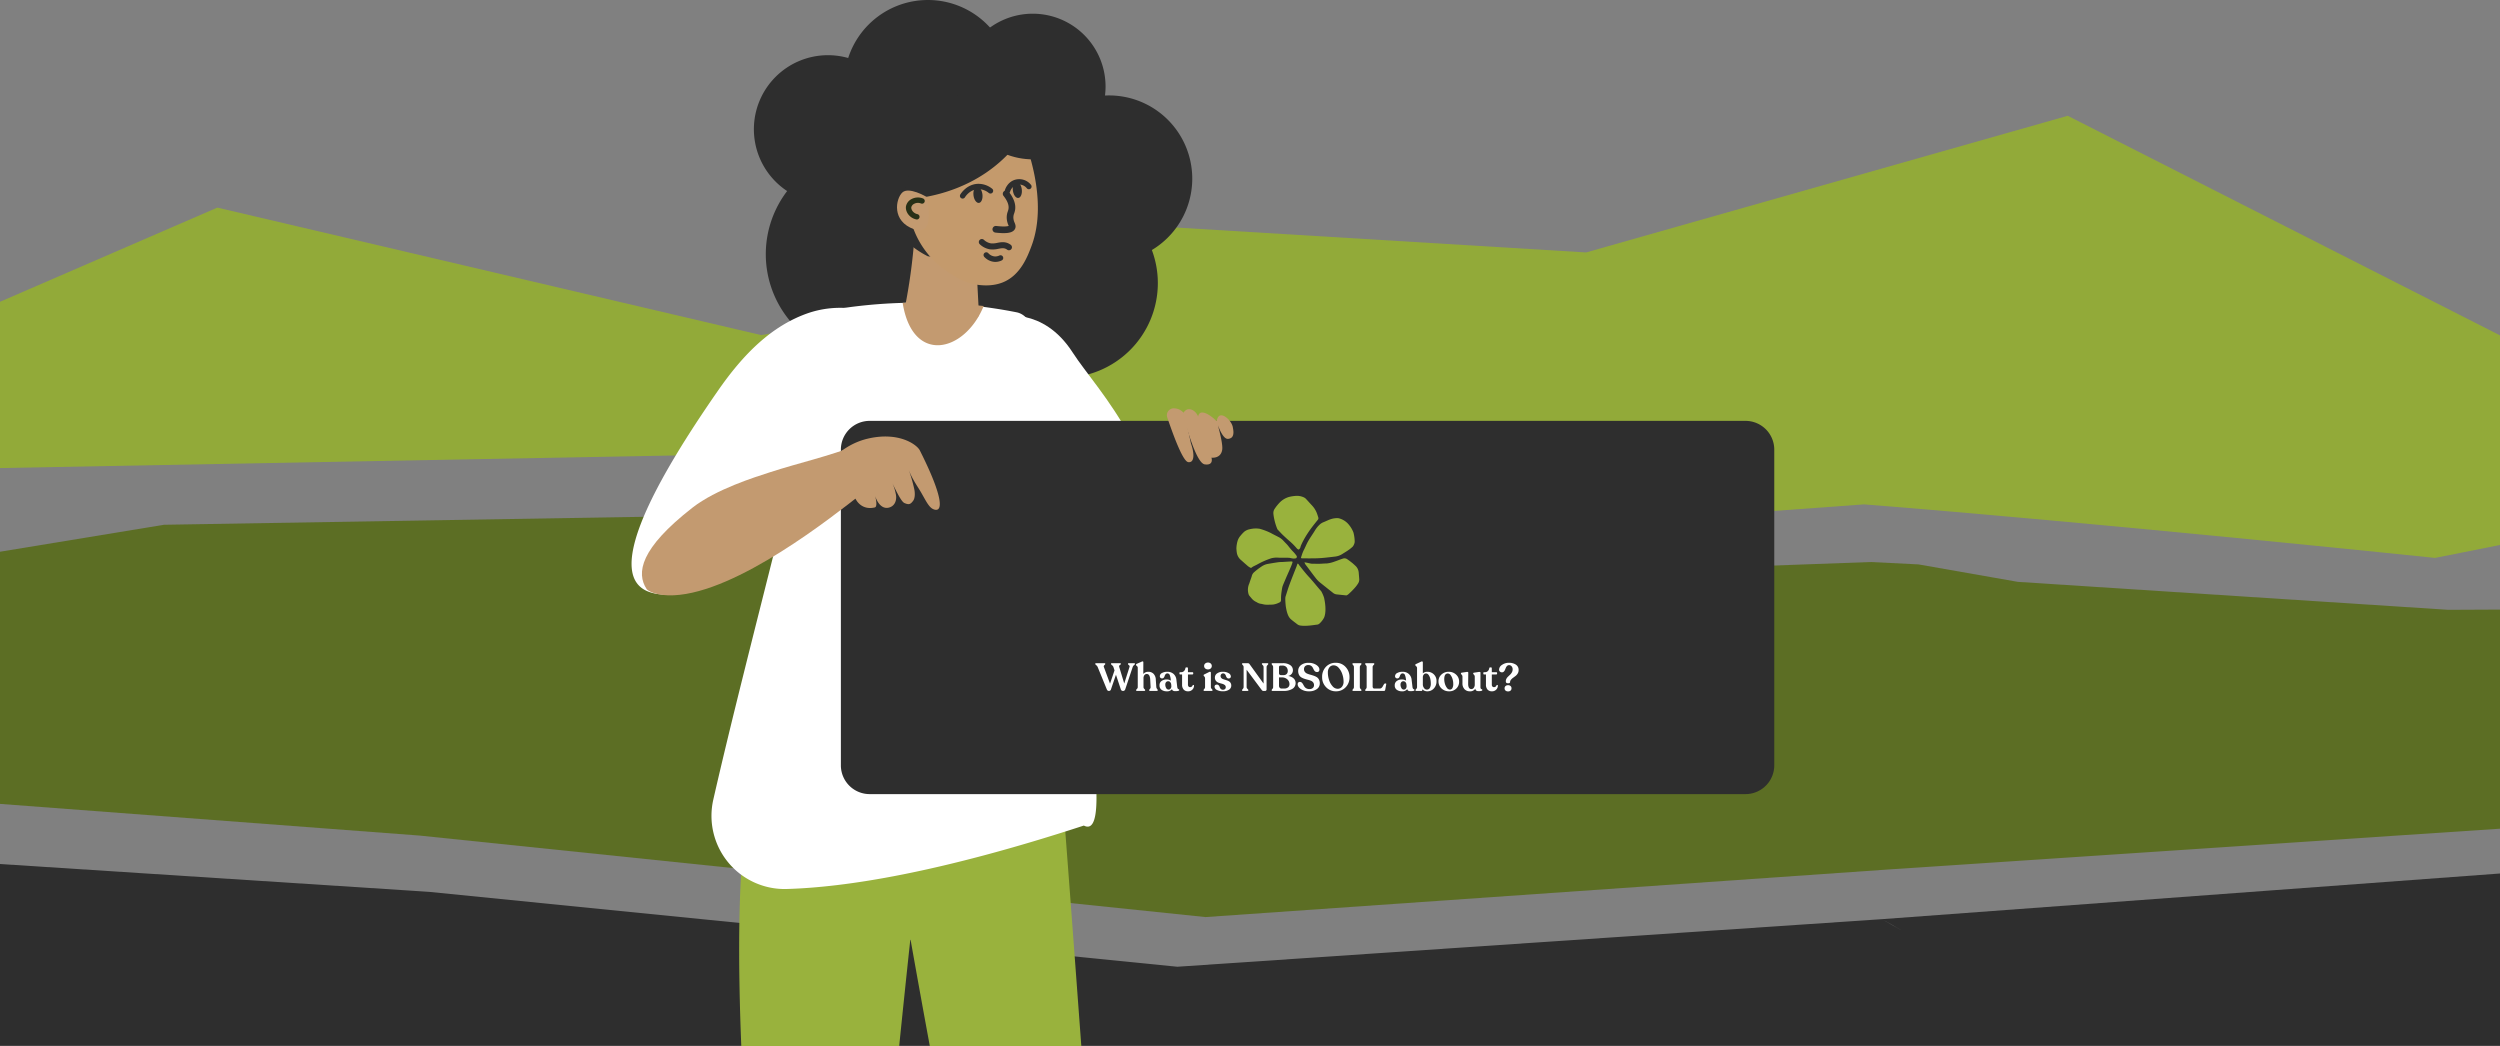 <?xml version="1.0" encoding="UTF-8" standalone="no"?>
<svg xmlns:inkscape="http://www.inkscape.org/namespaces/inkscape" xmlns:sodipodi="http://sodipodi.sourceforge.net/DTD/sodipodi-0.dtd" xmlns="http://www.w3.org/2000/svg" xmlns:svg="http://www.w3.org/2000/svg" width="1920" height="803.333" version="1.1" id="svg444" sodipodi:docname="What-is-NBSOIL-about.svg" inkscape:version="1.2.2 (732a01da63, 2022-12-09)">
  <rect width="100%" height="100%" fill="#808080" stroke="none"/>
  <defs id="defs448"></defs>
  <path fill="#92aa39" d="M 1431.458,387.362 1160.87,407.051 675.643,346.835 0,359.46 V 231.775 L 166.92,159.444 584.463,257.335 738.187,232.25 889.233,173.895 1218.111,193.881 1588,88.927 l 332,168.64 v 160.982 l -49.906,9.934 c 0,0 -260.02,-27.075 -438.636,-41.121 z" data-name="Interseção 5" id="path362"></path>
  <path fill="#5c6e24" d="M 322.356,641.726 0,617.392 V 423.735 l 125.94,-20.715 551.684,-9.19 429.664,49.724 329.4,-11.926 36.718,1.828 76.36,13.418 330.6,21.467 39.633,-0.189 v 168.283 l -466.376,31.09 -527.823,36.784 z" data-name="Interseção 4" id="path364"></path>
  <path fill="#2e2e2e" d="M 0,803.135 V 663.571 l 314.184,20.364 16.361,1.121 573.638,57.4 L 1445.27,705.92 1920,670.848 v 132.287 z m 1460.06,-88.762 c -4.826,-2.946 -9.744,-5.779 -14.79,-8.446 z" data-name="Interseção 3" id="path366"></path>
  <path fill="#99b23d" stroke="rgba(0,0,0,0)" stroke-miterlimit="10" d="m 714.096,803.333 q -7.567,-40.983 -14.906,-82.4 -4.444,41.471 -8.609,82.4 H 569.307 c -2.572,-64.521 -2.57,-126.158 3.428,-170.02 31.685,2.529 97.679,-102.048 136.201,-103.154 a 974.885,974.885 0 0 0 100.058,-8.054 c 7.627,93.994 14.547,187.621 21.455,281.228 z" data-name="Interseção 2" id="path370"></path>
  <path fill="#2e2e2e" d="M 776.973,64.339 A 64.34,64.34 0 1 1 712.634,0 a 64.339,64.339 0 0 1 64.34,64.339" data-name="Caminho 10058" id="path372"></path>
  <path fill="#2e2e2e" d="m 915.654,137.217 a 63.929,63.929 0 1 1 -63.929,-63.929 63.929,63.929 0 0 1 63.929,63.929" data-name="Caminho 10059" id="path374"></path>
  <path fill="#2e2e2e" d="m 889.218,217.424 a 72.695,72.695 0 1 1 -72.695,-72.695 72.7,72.7 0 0 1 72.695,72.695" data-name="Caminho 10060" id="path376"></path>
  <path fill="#2e2e2e" d="m 747.863,195.218 a 79.866,79.866 0 1 1 -79.866,-79.866 79.866,79.866 0 0 1 79.866,79.866" data-name="Caminho 10061" id="path378"></path>
  <path fill="#ffffff" d="m 604.156,682.747 c 44.936,-1.266 116.675,-12.271 228.251,-48.714 35.314,18.467 -37.005,-276.7 -38.594,-375.119 -0.156,-9.554 -5.637,-17.607 -13.081,-19.068 -8.1,-1.618 -16.539,-3 -25.259,-4.146 a 557.07,557.07 0 0 0 -8.628,-1.026 379.659,379.659 0 0 0 -53.6,-2.052 390.779,390.779 0 0 0 -55.439,5.527 c -15.6,86.073 -63.874,261.215 -89.984,375.935 a 56.19,56.19 0 0 0 56.338,68.664" data-name="Caminho 10062" id="path380"></path>
  <path fill="#ffffff" d="m 768.564,243.284 c 0,0 32.2,-8.447 55.3,27.509 18.964,29.525 77.233,86.051 63.2,170.425 -2.764,16.623 -27.448,35.425 -67.324,-3.334 -39.876,-38.759 -51.177,-194.6 -51.177,-194.6" data-name="Caminho 10063" id="path382"></path>
  <path fill="#ffffff" d="m 654.204,236.934 a 76.341,76.341 0 0 0 -32.807,3.28 c -28.636,9.684 -50.4,31.659 -69.773,59.513 -102.872,147.907 -61.84,156.759 -38.49,157.014 8.8,0.1 44.92,-22.615 55.772,-32.807 59.879,-56.24 79.055,-133.309 85.3,-187" data-name="Caminho 10064" id="path384"></path>
  <path fill="#c39a70" d="m 693.243,232.578 c 7.538,47.809 47.81,38.061 62.23,2.429 -2.834,-0.28 -5.731,-0.56 -8.627,-0.81 a 480.662,480.662 0 0 0 -53.6,-1.619" data-name="Caminho 10065" id="path386"></path>
  <path fill="#c39a70" d="m 702.769,175.336 a 453.566,453.566 0 0 1 -2.875,30.618 447.993,447.993 0 0 1 -5.239,31.764 c 1.741,2.2 14.455,17.7 33.589,16.192 12.3,-0.973 20.64,-8.46 23.646,-11.462 l -3.333,-63.328 -45.789,-3.784" data-name="Caminho 10066" id="path388"></path>
  <path fill="#ffffff" d="m 785.959,130.781 c -7.434,34.514 -46.475,65.222 -73.832,53.874 a 29.17,29.17 0 0 1 -3.263,-1.588 l -0.03,-0.024 a 40.356,40.356 0 0 1 -10.611,-8.8 69.755,69.755 0 0 1 -10.174,-15.955 c -1.885,-3.947 -9.312,-19.481 -5.705,-37.053 a 46.311,46.311 0 0 1 4.575,-12.584 c 10.274,-19.145 33,-30 52.394,-30.506 4.311,-0.12 31.66,-0.833 43.335,19.32 7.641,13.2 4.411,28.2 3.311,33.318" data-name="Caminho 10067" id="path390"></path>
  <path fill="#2e2e2e" d="m 712.584,196.822 c -32.6,-16.355 -46.312,-54.852 -32.7,-85.652 12.506,-28.306 44.868,-42.711 73.669,-36.425 a 55.827,55.827 0 0 1 12.1,4.149 c 27.751,13.2 39.2,46.893 26.827,75.024 a 71.321,71.321 0 0 1 -11.367,17.988 c -26.273,30.4 -65.812,25.313 -68.522,24.917" data-name="Caminho 10068" id="path392"></path>
  <path fill="#c49a6c" d="m 783.857,100.022 c 4.32,10.32 21.539,53.78 8.333,88.919 -3,7.993 -8.331,22.165 -21.634,27.753 -7.847,3.3 -15.769,2.469 -18.546,2.18 -10.433,-1.089 -17.54,-5.754 -23.485,-9.657 a 67.8,67.8 0 0 1 -30.1,-44.832 c -7.578,-20.522 -3.985,-43.137 85.436,-64.362" data-name="Caminho 10069" id="path394"></path>
  <path fill="#2e2e2e" d="m 797.936,78.124 a 101.38,101.38 0 0 1 -29.879,46.14 c -29.09,25.763 -64.365,28.5 -74.158,28.954 a 80.769,80.769 0 0 1 26.242,-52.1 c 31.027,-28.081 72.64,-23.63 77.8,-23" data-name="Caminho 10070" id="path396"></path>
  <path fill="#c39a70" d="m 711.477,151.145 c 0,0 -13.577,-8.064 -18.556,-3.25 -4.979,4.814 -8.4,22 9.126,28.166 17.526,6.166 9.43,-24.916 9.43,-24.916" data-name="Caminho 10071" id="path398"></path>
  <path fill="#273017" d="m 704.139,168.568 a 2.077,2.077 0 0 0 0.441,-4.106 c -3.395,-0.744 -5.031,-3.723 -4.666,-5.448 a 4.106,4.106 0 0 1 2.169,-2.5 6.239,6.239 0 0 1 5.271,-0.228 2.077,2.077 0 0 0 1.545,-3.857 10.4,10.4 0 0 0 -8.775,0.421 8.082,8.082 0 0 0 -4.273,5.3 c -0.828,3.91 2.19,9.13 7.841,10.365 a 2.065,2.065 0 0 0 0.447,0.048" data-name="Caminho 10072" id="path400"></path>
  <path fill="#2e2e2e" d="m 754.508,149.223 c 0.429,3.415 -0.761,6.377 -2.658,6.616 -1.897,0.239 -3.784,-2.336 -4.213,-5.752 -0.429,-3.416 0.76,-6.377 2.658,-6.616 1.898,-0.239 3.783,2.337 4.213,5.752" data-name="Caminho 10073" id="path402"></path>
  <path fill="#2e2e2e" d="m 739.302,152.515 a 2.082,2.082 0 0 0 1.785,-1.008 c 0.356,-0.593 3.656,-5.8 9.852,-6.166 a 12.259,12.259 0 0 1 8.4,2.813 2.077,2.077 0 1 0 2.634,-3.211 16.706,16.706 0 0 0 -11.281,-3.75 c -8.322,0.487 -12.7,7.39 -13.174,8.176 a 2.077,2.077 0 0 0 1.78,3.146" data-name="Caminho 10074" id="path404"></path>
  <path fill="#2e2e2e" d="m 784.741,145.423 c 0.429,3.415 -0.761,6.377 -2.658,6.616 -1.897,0.239 -3.783,-2.337 -4.213,-5.752 -0.43,-3.415 0.76,-6.377 2.657,-6.616 1.897,-0.239 3.784,2.337 4.213,5.752" data-name="Caminho 10075" id="path406"></path>
  <path fill="#2e2e2e" d="m 773.781,148.622 a 2.078,2.078 0 0 0 1.992,-1.492 7.924,7.924 0 0 1 5.116,-5.143 7.42,7.42 0 0 1 7.68,2.582 2.077,2.077 0 0 0 3.23,-2.613 11.556,11.556 0 0 0 -12,-3.978 c -5.986,1.626 -7.823,7.335 -8.012,7.981 a 2.074,2.074 0 0 0 1.405,2.578 2.112,2.112 0 0 0 0.587,0.085" data-name="Caminho 10076" id="path408"></path>
  <path fill="#2e2e2e" d="m 774.858,192.206 a 2.324,2.324 0 0 0 1.4,-4.179 10.237,10.237 0 0 0 -1.4,-0.888 c -3.227,-1.7 -6.251,-1.133 -8.924,-0.634 a 15.116,15.116 0 0 1 -4.958,0.388 10.3,10.3 0 0 1 -5.341,-2.715 2.325,2.325 0 1 0 -3.091,3.473 14.832,14.832 0 0 0 7.781,3.846 19.382,19.382 0 0 0 6.466,-0.423 c 2.288,-0.429 4.1,-0.773 5.9,0.176 a 5.71,5.71 0 0 1 0.764,0.484 2.316,2.316 0 0 0 1.4,0.471" data-name="Caminho 10077" id="path410"></path>
  <path fill="#2e2e2e" d="m 764.41,201.147 a 11.33,11.33 0 0 0 4.879,-1.121 2.094,2.094 0 1 0 -1.807,-3.778 7.373,7.373 0 0 1 -3.428,0.7 7.566,7.566 0 0 1 -5.107,-2.578 2.1,2.1 0 0 0 -3.139,2.777 11.807,11.807 0 0 0 8.018,3.983 c 0.194,0.011 0.389,0.017 0.584,0.017" data-name="Caminho 10078" id="path412"></path>
  <path fill="#2e2e2e" d="m 769.408,179.027 a 63.587,63.587 0 0 1 -4.914,-0.393 2.564,2.564 0 0 1 -2.253,-2.837 2.6,2.6 0 0 1 2.838,-2.252 c 6.375,0.731 8.794,0.255 9.612,-0.044 -0.067,-0.172 -0.144,-0.36 -0.211,-0.521 a 15.021,15.021 0 0 1 -1.318,-5.621 13.273,13.273 0 0 1 0.851,-5.042 12.515,12.515 0 0 0 0.481,-1.7 c 0.548,-2.892 -0.735,-6.329 -3.82,-10.217 a 2.562,2.562 0 0 1 4.015,-3.182 c 4.048,5.107 5.676,9.935 4.839,14.351 a 17.554,17.554 0 0 1 -0.66,2.371 8.335,8.335 0 0 0 -0.59,3.269 9.933,9.933 0 0 0 0.939,3.821 c 0.548,1.332 1.229,2.991 0.261,4.833 -1.244,2.364 -4.34,3.37 -10.071,3.163 m 5.436,-5.062 z" data-name="Caminho 10079" id="path414"></path>
  <path fill="#2e2e2e" d="M 692.748,99.265 A 56.881,56.881 0 1 1 635.867,42.384 56.881,56.881 0 0 1 692.748,99.265" data-name="Caminho 10080" id="path416"></path>
  <path fill="#2e2e2e" d="m 849.067,66.443 a 55.92,55.92 0 1 1 -55.92,-55.92 55.92,55.92 0 0 1 55.92,55.92" data-name="Caminho 10081" id="path418"></path>
  <path fill="#2e2e2e" stroke="#2e2e2e" stroke-width="5" d="m 668.129,607.375 h 672.175 a 19.6,19.6 0 0 0 19.834,-19.352 V 345.082 A 19.6,19.6 0 0 0 1340.304,325.73 H 668.129 a 19.6,19.6 0 0 0 -19.834,19.352 v 242.94 a 19.6,19.6 0 0 0 19.834,19.352" data-name="Caminho 10639" id="path422"></path>
  <path fill="#ffffff" d="m 870.975,509.328 q 0.66,0 0.66,0.48 v 0.12 q 0,0.33 -0.72,0.915 a 3.026,3.026 0 0 0 -0.99,1.365 l -5.73,17.16 a 1.684,1.684 0 0 1 -1.74,1.26 1.616,1.616 0 0 1 -1.65,-1.17 l -3.75,-11.25 -3.81,11.16 a 1.549,1.549 0 0 1 -1.56,1.26 1.6,1.6 0 0 1 -1,-0.27 2.485,2.485 0 0 1 -0.645,-0.9 l -7.05,-17.22 a 3.417,3.417 0 0 0 -1.08,-1.365 q -0.75,-0.585 -0.75,-0.975 v -0.09 q 0,-0.48 0.66,-0.48 h 6.33 q 0.69,0 0.69,0.48 v 0.12 a 0.854,0.854 0 0 1 -0.375,0.615 3.4,3.4 0 0 0 -0.645,0.72 1.032,1.032 0 0 0 -0.06,0.975 l 4.74,12.81 3.45,-10.2 -0.87,-2.64 a 2.875,2.875 0 0 0 -1.02,-1.305 q -0.81,-0.645 -0.81,-1.005 v -0.09 q 0,-0.48 0.63,-0.48 h 6.3 q 0.63,0 0.63,0.48 v 0.09 a 0.677,0.677 0 0 1 -0.255,0.48 2.93,2.93 0 0 1 -0.54,0.4 1.115,1.115 0 0 0 -0.45,0.54 1.268,1.268 0 0 0 -0.015,0.885 l 3.87,12.75 4.05,-12.75 a 1.05,1.05 0 0 0 0,-0.78 1.163,1.163 0 0 0 -0.42,-0.54 2.657,2.657 0 0 1 -0.51,-0.45 0.793,0.793 0 0 1 -0.24,-0.51 v -0.085 q 0,-0.51 0.66,-0.51 z m 17.07,18.36 a 2.442,2.442 0 0 0 0.57,1.35 1.849,1.849 0 0 1 0.51,0.96 v 0.12 q 0,0.51 -0.66,0.51 h -5.22 q -0.66,0 -0.66,-0.51 v -0.12 a 1.82,1.82 0 0 1 0.555,-0.93 1.884,1.884 0 0 0 0.525,-1.35 l -0.3,-5.76 q -0.21,-4.32 -2.61,-4.32 a 2.212,2.212 0 0 0 -1.875,0.9 3.905,3.905 0 0 0 -0.675,2.4 v 6.81 a 1.847,1.847 0 0 0 0.645,1.32 q 0.645,0.63 0.645,0.93 v 0.12 q 0,0.51 -0.72,0.51 h -5.55 q -0.69,0 -0.69,-0.51 v -0.12 q 0,-0.3 0.63,-0.93 a 1.865,1.865 0 0 0 0.63,-1.32 v -14.94 a 1.666,1.666 0 0 0 -0.675,-1.29 q -0.675,-0.57 -0.675,-0.87 v -0.09 q 0,-0.45 0.6,-0.75 l 3.96,-1.74 a 0.951,0.951 0 0 1 0.795,-0.06 0.614,0.614 0 0 1 0.285,0.6 l -0.03,9 a 4.851,4.851 0 0 1 3.93,-1.68 5.462,5.462 0 0 1 3.87,1.485 6.753,6.753 0 0 1 1.8,4.665 z m 16.08,-0.06 a 2.849,2.849 0 0 0 0.345,1.11 1.187,1.187 0 0 0 0.525,0.525 2.182,2.182 0 0 1 0.48,0.255 0.487,0.487 0 0 1 0.21,0.42 q 0,0.87 -2.88,0.87 a 4.121,4.121 0 0 1 -1.935,-0.345 1.582,1.582 0 0 1 -0.735,-1.275 4.452,4.452 0 0 1 -3.99,1.74 6.627,6.627 0 0 1 -4.08,-1.17 3.946,3.946 0 0 1 -1.56,-3.36 3.922,3.922 0 0 1 1.53,-3.36 6.208,6.208 0 0 1 3.9,-1.2 5.584,5.584 0 0 1 3.27,0.9 l -0.03,-0.36 a 14.1,14.1 0 0 0 -0.84,-4.02 1.871,1.871 0 0 0 -1.83,-1.17 1.652,1.652 0 0 0 -1.32,0.6 3.563,3.563 0 0 0 -0.72,1.32 3.8,3.8 0 0 1 -0.69,1.32 1.506,1.506 0 0 1 -1.23,0.6 1.829,1.829 0 0 1 -1.305,-0.465 1.59,1.59 0 0 1 -0.495,-1.215 2.794,2.794 0 0 1 1.665,-2.49 8.294,8.294 0 0 1 4.1,-0.93 6.92,6.92 0 0 1 4.77,1.65 6.815,6.815 0 0 1 2.19,4.5 z m -6.66,1.98 a 1.873,1.873 0 0 0 1.59,-0.825 2.82,2.82 0 0 0 0.54,-1.875 l -0.09,-1.05 a 3.256,3.256 0 0 0 -0.765,-1.98 2.107,2.107 0 0 0 -1.6,-0.69 2.015,2.015 0 0 0 -1.575,0.69 2.648,2.648 0 0 0 -0.615,1.83 5.147,5.147 0 0 0 0.705,2.76 2.087,2.087 0 0 0 1.81,1.14 z m 14.91,1.32 a 4.259,4.259 0 0 1 -3.315,-1.335 5.536,5.536 0 0 1 -1.215,-3.855 v -7.77 h -1.41 a 0.53,0.53 0 0 1 -0.6,-0.6 v -0.51 q 0,-0.63 0.6,-0.63 h 0.75 a 2.919,2.919 0 0 0 2.085,-0.81 3.792,3.792 0 0 0 1.1,-2.16 q 0.15,-0.72 0.69,-0.72 h 0.6 q 0.66,0 0.66,0.72 l 0.03,2.97 h 3.45 a 0.576,0.576 0 0 1 0.42,0.18 0.611,0.611 0 0 1 0.18,0.45 v 0.51 a 0.562,0.562 0 0 1 -0.18,0.435 0.6,0.6 0 0 1 -0.42,0.165 h -3.45 v 7.83 a 2.117,2.117 0 0 0 0.435,1.4 1.363,1.363 0 0 0 1.1,0.525 1.952,1.952 0 0 0 2.04,-1.35 0.638,0.638 0 0 1 0.675,-0.315 0.451,0.451 0 0 1 0.405,0.5 4.324,4.324 0 0 1 -1.245,3.06 4.417,4.417 0 0 1 -3.385,1.31 z m 17.475,-17.565 a 2.992,2.992 0 0 1 -2.115,0.735 3.1,3.1 0 0 1 -2.145,-0.735 2.433,2.433 0 0 1 -0.825,-1.905 2.4,2.4 0 0 1 0.825,-1.875 3.1,3.1 0 0 1 2.145,-0.735 2.992,2.992 0 0 1 2.115,0.735 2.441,2.441 0 0 1 0.8,1.875 2.476,2.476 0 0 1 -0.8,1.905 z m -4.845,17.265 q -0.66,0 -0.66,-0.51 v -0.12 a 1.809,1.809 0 0 1 0.57,-0.93 1.983,1.983 0 0 0 0.57,-1.35 v -6.78 a 2.124,2.124 0 0 0 -0.57,-1.41 q -0.57,-0.66 -0.57,-0.9 v -0.09 q 0,-0.3 0.63,-0.63 l 3.75,-1.86 a 1,1 0 0 1 0.9,-0.045 0.69,0.69 0 0 1 0.33,0.645 v 11.07 a 1.892,1.892 0 0 0 0.63,1.35 q 0.63,0.63 0.63,0.93 v 0.12 q 0,0.51 -0.69,0.51 z m 14.19,0.27 a 9.3,9.3 0 0 1 -4.62,-1.02 2.911,2.911 0 0 1 -1.8,-2.46 1.523,1.523 0 0 1 0.495,-1.23 1.948,1.948 0 0 1 1.3,-0.42 1.787,1.787 0 0 1 1.41,0.615 3.634,3.634 0 0 1 0.765,1.365 3.236,3.236 0 0 0 0.84,1.365 2.171,2.171 0 0 0 1.605,0.615 2.385,2.385 0 0 0 1.575,-0.51 1.8,1.8 0 0 0 0.615,-1.47 2.013,2.013 0 0 0 -0.855,-1.71 5.975,5.975 0 0 0 -2.085,-0.945 q -1.23,-0.315 -2.46,-0.72 a 4.568,4.568 0 0 1 -2.085,-1.41 3.911,3.911 0 0 1 -0.855,-2.625 3.779,3.779 0 0 1 1.7,-3.165 7.241,7.241 0 0 1 4.4,-1.245 8.372,8.372 0 0 1 4.455,1.065 3.023,3.023 0 0 1 1.718,2.535 1.441,1.441 0 0 1 -0.495,1.11 1.74,1.74 0 0 1 -1.215,0.45 1.667,1.667 0 0 1 -1.35,-0.615 3.684,3.684 0 0 1 -0.72,-1.35 3.482,3.482 0 0 0 -0.75,-1.35 1.787,1.787 0 0 0 -1.41,-0.615 1.83,1.83 0 0 0 -1.41,0.585 2.024,2.024 0 0 0 -0.54,1.425 2.2,2.2 0 0 0 0.45,1.41 2.86,2.86 0 0 0 1.17,0.87 15.417,15.417 0 0 0 1.59,0.555 q 0.87,0.255 1.755,0.57 a 8.215,8.215 0 0 1 1.605,0.765 3.363,3.363 0 0 1 1.17,1.275 4.113,4.113 0 0 1 0.45,1.995 3.631,3.631 0 0 1 -1.74,3.075 8.037,8.037 0 0 1 -4.678,1.215 z m 34.14,-21.57 q 0.69,0 0.69,0.51 v 0.09 q 0,0.3 -0.645,0.945 a 1.9,1.9 0 0 0 -0.645,1.335 v 17.22 a 1.2,1.2 0 0 1 -0.315,0.885 1.155,1.155 0 0 1 -0.855,0.315 h -1.41 q -0.66,0 -1.32,-0.93 l -11.43,-15.33 v 13.32 a 1.933,1.933 0 0 0 0.675,1.38 q 0.675,0.66 0.675,0.96 v 0.09 q 0,0.51 -0.69,0.51 h -3.48 q -0.69,0 -0.69,-0.51 v -0.09 q 0,-0.3 0.6,-0.96 a 2.037,2.037 0 0 0 0.6,-1.38 v -15.45 a 1.934,1.934 0 0 0 -0.6,-1.35 q -0.6,-0.63 -0.6,-0.93 v -0.12 q 0,-0.51 0.69,-0.51 h 3.75 a 1.669,1.669 0 0 1 1.41,0.84 l 10.68,14.82 v -12.78 a 1.9,1.9 0 0 0 -0.645,-1.335 q -0.645,-0.645 -0.645,-0.945 v -0.09 q 0,-0.51 0.69,-0.51 z m 15.9,9.84 a 7.39,7.39 0 0 1 4.245,1.83 4.811,4.811 0 0 1 1.545,3.63 5.011,5.011 0 0 1 -2.445,4.38 12.472,12.472 0 0 1 -6.915,1.62 h -8.37 q -0.66,0 -0.66,-0.51 v -0.12 a 1.809,1.809 0 0 1 0.57,-0.93 1.952,1.952 0 0 0 0.57,-1.32 v -15.54 a 2,2 0 0 0 -0.57,-1.335 1.869,1.869 0 0 1 -0.57,-0.945 v -0.12 q 0,-0.48 0.66,-0.48 h 7.8 a 9.7,9.7 0 0 1 5.82,1.5 4.6,4.6 0 0 1 2.04,3.87 4.339,4.339 0 0 1 -1.005,2.88 4.818,4.818 0 0 1 -2.715,1.59 z m -6.96,-6.66 v 4.53 a 1.39,1.39 0 0 0 0.4,1.05 1.512,1.512 0 0 0 1.1,0.39 h 2.1 a 2.958,2.958 0 0 0 3.12,-3.09 4.252,4.252 0 0 0 -1.1,-3.12 3.963,3.963 0 0 0 -2.955,-1.11 h -1.41 q -1.255,0 -1.255,1.35 z m 3.9,16.29 a 4.59,4.59 0 0 0 3.075,-0.915 3.2,3.2 0 0 0 1.063,-2.565 4.791,4.791 0 0 0 -1.59,-3.525 5.977,5.977 0 0 0 -4.35,-1.545 h -2.1 v 6.39 a 2.256,2.256 0 0 0 0.54,1.545 1.787,1.787 0 0 0 1.41,0.615 z m 19.32,2.13 a 11.081,11.081 0 0 1 -6.435,-1.695 q -2.447,-1.695 -2.447,-3.705 a 1.909,1.909 0 0 1 0.45,-1.335 1.734,1.734 0 0 1 1.35,-0.495 2.044,2.044 0 0 1 1.395,0.6 5.621,5.621 0 0 1 1.02,1.38 q 0.435,0.81 0.945,1.605 a 4.253,4.253 0 0 0 1.5,1.365 4.736,4.736 0 0 0 2.4,0.57 3.719,3.719 0 0 0 2.54,-0.825 2.781,2.781 0 0 0 0.945,-2.2 3.293,3.293 0 0 0 -0.675,-2.13 4.244,4.244 0 0 0 -1.74,-1.275 16.726,16.726 0 0 0 -2.355,-0.75 q -1.29,-0.315 -2.58,-0.735 a 11.62,11.62 0 0 1 -2.37,-1.065 4.8,4.8 0 0 1 -1.755,-1.89 6.316,6.316 0 0 1 -0.675,-3.045 5.528,5.528 0 0 1 2.145,-4.5 8.949,8.949 0 0 1 5.8,-1.74 10.491,10.491 0 0 1 5.985,1.6 q 2.385,1.605 2.355,3.585 a 1.671,1.671 0 0 1 -1.92,1.86 2.071,2.071 0 0 1 -1.485,-0.555 4.515,4.515 0 0 1 -0.96,-1.335 q -0.375,-0.78 -0.795,-1.56 a 3.758,3.758 0 0 0 -1.245,-1.335 3.545,3.545 0 0 0 -2.025,-0.555 3.412,3.412 0 0 0 -2.52,0.87 3.007,3.007 0 0 0 -0.87,2.22 3.418,3.418 0 0 0 0.675,2.16 4.252,4.252 0 0 0 1.74,1.32 18.014,18.014 0 0 0 2.355,0.8 q 1.29,0.345 2.58,0.78 a 12.379,12.379 0 0 1 2.355,1.065 4.751,4.751 0 0 1 1.74,1.86 6.091,6.091 0 0 1 0.675,2.97 5.193,5.193 0 0 1 -2.34,4.47 9.744,9.744 0 0 1 -5.758,1.645 z m 20.52,0 a 10.121,10.121 0 0 1 -7.56,-3.15 10.682,10.682 0 0 1 -3.06,-7.74 11.042,11.042 0 0 1 2.925,-7.935 10.021,10.021 0 0 1 7.6,-3.075 9.861,9.861 0 0 1 7.5,3.195 11.069,11.069 0 0 1 3,7.875 10.669,10.669 0 0 1 -2.985,7.77 9.952,9.952 0 0 1 -7.422,3.06 z m 1.26,-1.95 a 4.1,4.1 0 0 0 3.33,-1.53 5.932,5.932 0 0 0 1.26,-3.9 17.927,17.927 0 0 0 -0.99,-5.835 13.382,13.382 0 0 0 -2.76,-4.815 5.162,5.162 0 0 0 -3.81,-1.92 4.005,4.005 0 0 0 -3.285,1.5 6.149,6.149 0 0 0 -1.215,3.99 18.4,18.4 0 0 0 0.975,5.94 12.714,12.714 0 0 0 2.715,4.725 5.148,5.148 0 0 0 3.78,1.845 z m 11.4,1.14 v -0.09 a 1.809,1.809 0 0 1 0.57,-0.93 1.983,1.983 0 0 0 0.57,-1.35 v -15.54 a 2,2 0 0 0 -0.57,-1.335 1.869,1.869 0 0 1 -0.57,-0.945 v -0.12 q 0,-0.48 0.66,-0.48 h 5.61 q 0.66,0 0.66,0.48 v 0.12 q 0,0.3 -0.63,0.945 a 1.913,1.913 0 0 0 -0.63,1.335 v 15.54 a 1.892,1.892 0 0 0 0.63,1.35 q 0.63,0.63 0.63,0.93 v 0.09 q 0,0.51 -0.66,0.51 h -5.61 q -0.66,0 -0.66,-0.51 z m 10.438,0.51 q -0.66,0 -0.66,-0.51 v -0.09 a 1.869,1.869 0 0 1 0.57,-0.945 2,2 0 0 0 0.57,-1.335 v -15.54 a 1.931,1.931 0 0 0 -0.57,-1.335 1.728,1.728 0 0 1 -0.57,-0.945 v -0.12 q 0,-0.48 0.66,-0.48 h 5.64 q 0.72,0 0.72,0.48 v 0.12 q 0,0.33 -0.645,0.945 a 1.827,1.827 0 0 0 -0.645,1.335 v 14.91 a 2.143,2.143 0 0 0 0.315,1.2 1.055,1.055 0 0 0 0.945,0.48 h 4.32 a 1.942,1.942 0 0 0 1.38,-0.615 4.712,4.712 0 0 0 0.975,-1.335 9.162,9.162 0 0 1 0.78,-1.335 q 0.435,-0.615 0.855,-0.615 h 0.36 q 0.66,0 0.51,0.66 l -0.78,4.2 q -0.18,0.87 -0.93,0.87 z m 35.67,-3 a 2.849,2.849 0 0 0 0.345,1.11 1.188,1.188 0 0 0 0.525,0.525 2.182,2.182 0 0 1 0.48,0.255 0.487,0.487 0 0 1 0.21,0.42 q 0,0.87 -2.88,0.87 a 4.121,4.121 0 0 1 -1.935,-0.345 1.582,1.582 0 0 1 -0.735,-1.275 4.452,4.452 0 0 1 -3.99,1.74 6.627,6.627 0 0 1 -4.08,-1.17 3.946,3.946 0 0 1 -1.56,-3.36 3.922,3.922 0 0 1 1.53,-3.36 6.208,6.208 0 0 1 3.9,-1.2 5.584,5.584 0 0 1 3.27,0.9 l -0.03,-0.36 a 14.105,14.105 0 0 0 -0.84,-4.02 1.871,1.871 0 0 0 -1.83,-1.17 1.652,1.652 0 0 0 -1.32,0.6 3.563,3.563 0 0 0 -0.72,1.32 3.8,3.8 0 0 1 -0.69,1.32 1.506,1.506 0 0 1 -1.23,0.6 1.829,1.829 0 0 1 -1.3,-0.465 1.59,1.59 0 0 1 -0.5,-1.215 2.794,2.794 0 0 1 1.665,-2.49 8.294,8.294 0 0 1 4.1,-0.93 6.92,6.92 0 0 1 4.77,1.65 6.816,6.816 0 0 1 2.19,4.5 z m -6.66,1.98 a 1.873,1.873 0 0 0 1.59,-0.825 2.82,2.82 0 0 0 0.54,-1.875 l -0.09,-1.05 a 3.256,3.256 0 0 0 -0.765,-1.98 2.107,2.107 0 0 0 -1.605,-0.69 2.015,2.015 0 0 0 -1.575,0.69 2.648,2.648 0 0 0 -0.615,1.83 5.147,5.147 0 0 0 0.705,2.76 2.087,2.087 0 0 0 1.817,1.14 z m 18.12,-13.68 a 6.9,6.9 0 0 1 6.99,7.26 7.776,7.776 0 0 1 -2.055,5.565 6.55,6.55 0 0 1 -4.935,2.175 5.154,5.154 0 0 1 -3.93,-1.59 v 0.66 q 0,0.66 -0.69,0.66 l -3.87,-0.03 q -0.63,0 -0.63,-0.51 v -0.09 q 0,-0.3 0.585,-0.945 a 2.01,2.01 0 0 0 0.585,-1.365 v -14.7 a 1.807,1.807 0 0 0 -0.69,-1.365 q -0.69,-0.615 -0.69,-0.915 v -0.09 q 0,-0.42 0.69,-0.72 l 3.87,-1.8 a 1,1 0 0 1 0.885,-0.1 0.687,0.687 0 0 1 0.375,0.7 v 8.4 a 4.95,4.95 0 0 1 3.512,-1.2 z m -0.45,13.71 a 2.559,2.559 0 0 0 2.265,-1.2 6.244,6.244 0 0 0 0.8,-3.45 16.239,16.239 0 0 0 -0.4,-3.69 7.77,7.77 0 0 0 -1.275,-2.91 2.489,2.489 0 0 0 -2.01,-1.17 2.158,2.158 0 0 0 -1.74,0.84 3.339,3.339 0 0 0 -0.69,2.19 v 5.43 a 4.355,4.355 0 0 0 0.945,2.745 2.682,2.682 0 0 0 2.107,1.215 z m 17.19,1.29 a 8.224,8.224 0 0 1 -5.895,-2.2 7.138,7.138 0 0 1 -2.325,-5.385 6.908,6.908 0 0 1 2.28,-5.31 7.818,7.818 0 0 1 5.49,-2.1 8.077,8.077 0 0 1 5.76,2.175 7.1,7.1 0 0 1 2.31,5.385 7.116,7.116 0 0 1 -2.175,5.325 7.5,7.5 0 0 1 -5.443,2.11 z m 0.54,-1.32 a 2.108,2.108 0 0 0 1.9,-1.14 6.337,6.337 0 0 0 0.675,-3.21 13.373,13.373 0 0 0 -0.485,-3.53 9.366,9.366 0 0 0 -1.485,-3.15 2.766,2.766 0 0 0 -2.19,-1.335 q -2.76,0 -2.76,4.38 a 12.907,12.907 0 0 0 0.495,3.42 9.391,9.391 0 0 0 1.53,3.18 2.92,2.92 0 0 0 2.322,1.385 z m 23.46,-2.04 a 2.572,2.572 0 0 0 0.23,1.215 q 0.225,0.4 0.495,0.45 a 1.254,1.254 0 0 1 0.495,0.195 0.567,0.567 0 0 1 0.225,0.51 q 0,0.87 -2.67,0.87 a 3.553,3.553 0 0 1 -1.965,-0.435 1.824,1.824 0 0 1 -0.7,-1.515 4.678,4.678 0 0 1 -4.35,2.07 5.322,5.322 0 0 1 -4.005,-1.635 6.367,6.367 0 0 1 -1.575,-4.605 v -5.07 a 2.042,2.042 0 0 0 -0.585,-1.4 q -0.585,-0.645 -0.585,-0.885 v -0.09 q 0,-0.54 0.63,-0.63 l 3.78,-0.57 q 1.23,-0.15 1.23,0.54 l -0.09,8.55 q 0,4.08 2.49,4.08 a 2.227,2.227 0 0 0 1.845,-0.975 4.1,4.1 0 0 0 0.735,-2.535 v -6.085 a 2.016,2.016 0 0 0 -0.6,-1.4 q -0.6,-0.645 -0.6,-0.885 v -0.09 q 0,-0.54 0.6,-0.63 l 3.84,-0.57 q 1.14,-0.12 1.14,0.54 z m 8.76,3.36 a 4.259,4.259 0 0 1 -3.315,-1.335 5.536,5.536 0 0 1 -1.215,-3.855 v -7.77 h -1.41 a 0.53,0.53 0 0 1 -0.6,-0.6 v -0.51 q 0,-0.63 0.6,-0.63 h 0.75 a 2.919,2.919 0 0 0 2.085,-0.81 3.792,3.792 0 0 0 1.1,-2.16 q 0.15,-0.72 0.69,-0.72 h 0.6 q 0.66,0 0.66,0.72 l 0.03,2.97 h 3.45 a 0.576,0.576 0 0 1 0.42,0.18 0.611,0.611 0 0 1 0.18,0.45 v 0.51 a 0.562,0.562 0 0 1 -0.18,0.435 0.6,0.6 0 0 1 -0.42,0.165 h -3.455 v 7.83 a 2.117,2.117 0 0 0 0.435,1.4 1.363,1.363 0 0 0 1.1,0.525 1.952,1.952 0 0 0 2.04,-1.35 0.638,0.638 0 0 1 0.675,-0.315 0.451,0.451 0 0 1 0.4,0.5 4.324,4.324 0 0 1 -1.245,3.06 4.417,4.417 0 0 1 -3.373,1.31 z m 10.83,-6.96 a 3.681,3.681 0 0 1 0.165,-2.265 5.673,5.673 0 0 1 1.23,-1.83 q 0.795,-0.795 1.65,-1.59 a 7.944,7.944 0 0 0 1.47,-1.86 4.458,4.458 0 0 0 0.615,-2.265 3.486,3.486 0 0 0 -0.81,-2.445 2.49,2.49 0 0 0 -1.89,-0.885 2.145,2.145 0 0 0 -1.515,0.57 3.984,3.984 0 0 0 -0.96,1.38 q -0.345,0.81 -0.675,1.62 a 4.126,4.126 0 0 1 -0.9,1.38 1.915,1.915 0 0 1 -1.41,0.57 2.322,2.322 0 0 1 -1.62,-0.57 2,2 0 0 1 -0.63,-1.56 4.5,4.5 0 0 1 2.235,-3.57 8.78,8.78 0 0 1 5.3,-1.62 9.354,9.354 0 0 1 5.385,1.425 4.774,4.774 0 0 1 2.085,4.215 4.91,4.91 0 0 1 -0.675,2.55 6.581,6.581 0 0 1 -1.65,1.89 q -0.975,0.75 -1.935,1.44 a 8.051,8.051 0 0 0 -1.635,1.545 2.959,2.959 0 0 0 -0.675,1.875 q 0,0.48 -0.72,0.69 a 2.824,2.824 0 0 1 -1.5,0.015 1.141,1.141 0 0 1 -0.933,-0.705 z m 3.51,6.435 a 2.882,2.882 0 0 1 -1.89,0.615 2.943,2.943 0 0 1 -1.9,-0.615 2.122,2.122 0 0 1 -0.765,-1.755 2.2,2.2 0 0 1 0.765,-1.8 2.9,2.9 0 0 1 1.9,-0.63 2.838,2.838 0 0 1 1.89,0.63 2.219,2.219 0 0 1 0.75,1.8 2.14,2.14 0 0 1 -0.748,1.755 z" data-name="Caminho 10640" id="path424"></path>
  <path d="m 591.16,362.751 c 24.25,-7.855 42.431,-11.342 69.99,-21.865 l 0.583,38.354 c -21.936,17.157 -95.429,75.775 -144.292,77.947 -13.1,0.583 -19.865,-3.3 -20.844,-4.794 -8.035,-12.28 -5.153,-31.05 35.237,-62.525 18.181,-14.169 47.9,-23.414 59.325,-27.116" data-name="Caminho 10082" id="path426" style="fill:#c39a70"></path>
  <path d="m 666.373,336.892 c 24.066,-5.659 37.858,4.668 40.036,8.991 18.87,37.454 17.769,48.232 10.409,45.192 -3.9,-1.61 -6.411,-8.086 -10.756,-15.1 -2.442,-3.94 -5.6,-8.557 -8.111,-14.948 a 108.441,108.441 0 0 1 3.959,13.539 c 0.952,3.607 0.958,7.914 -0.608,10.032 -2.022,2.734 -3.25,3.236 -6.647,1.756 -2.774,-1.209 -6.772,-10.316 -10.127,-16.785 a 31.693,31.693 0 0 1 3.322,9.275 c 1.258,4.854 -0.356,9.78 -5.188,11 -6.207,1.564 -9.628,-5.718 -10.553,-9.041 0.714,2.854 1.826,8.422 -0.289,8.913 -7.973,1.85 -12.06,-2.675 -13.541,-4.645 a 36.01,36.01 0 0 1 -4.876,-10.376 c -2.546,-1.371 -7.6,-2.358 -12.4,-3.848 -7.453,-2.313 -8.4,-1.458 -9.239,-2.577 -3.488,-4.679 10.966,-25.813 34.61,-31.372" data-name="Caminho 10083" id="path428" style="fill:#c39a70"></path>
  <path d="m 914.608,340.443 -4.761,-22.29 a 9.906,9.906 0 0 0 -9.152,-4.516 l -0.09,0.01 a 5.293,5.293 0 0 0 -4.123,7.01 c 5.515,16.333 12.256,33.696 16.056,34.257 a 3.33,3.33 0 0 0 2.223,-0.366 c 2.43,-1.498 2.346,-7.056 -0.153,-14.101" data-name="Caminho 10085" id="path432" style="fill:#c39a70"></path>
  <path d="m 946.915,328.774 c -0.024,-0.134 -0.079,-0.563 -0.172,-0.982 -1.048,-4.635 -6.776,-9.925 -9.911,-8.616 -0.577,0.24 -1.8,1.01 -2.386,4.155 l -0.315,-0.093 c -5.272,-5.227 -10.34,-7.511 -12.592,-5.926 a 3.615,3.615 0 0 0 -1.33,2.674 c -1.716,-4.342 -5.601,-6.42 -8.389,-5.538 a 6,6 0 0 0 -3.333,3.427 c 2.522,9.638 10.297,37.85 16.757,38.765 7.226,1.018 5.164,-5.16 5.164,-5.16 0,0 7.217,1.044 8.261,-6.174 0.466,-3.373 -1.285,-11.23 -3.32,-18.669 2.154,5.599 4.773,10.33 7.444,10.404 a 4.776,4.776 0 0 0 3.106,-1.04 c 1.948,-1.775 1.365,-5.353 1.019,-7.223" data-name="Caminho 10086" id="path434" style="fill:#c39a70"></path>
  <path fill="#99b23d" d="m 998.645,480.408 a 5.071,5.071 0 0 1 -2.473,-1.08 c -1.451,-1.146 -2.963,-2.221 -4.371,-3.413 -1.379,-1.17 -3.152,-2.837 -4.3,-10.151 -0.137,-1.092 -0.654,-6.139 -0.215,-7.532 0.99,-3.124 1.928,-6.272 3.064,-9.344 1.732,-4.677 3.611,-9.3 5.434,-13.942 0.139,-0.354 0.488,-1.822 0.838,-2.092 0.326,-0.256 1.189,1.275 1.389,1.522 0.545,0.658 1.074,1.33 1.6,2 2.053,2.6 4.154,5.158 6.447,7.557 0.246,0.259 0.465,0.549 0.7,0.815 2.75,3.089 5.207,6.224 7.947,9.32 a 26.553,26.553 0 0 1 2.2,5.071 c 2,9.153 0.637,13.866 -0.021,15.2 a 15.929,15.929 0 0 1 -3.531,4.553 3,3 0 0 1 -1.768,0.815 c -2,0.241 -4,0.566 -6,0.738 a 41.512,41.512 0 0 1 -3.629,0.182 23.189,23.189 0 0 1 -3.311,-0.219 z m -26.492,-16.014 a 10.33,10.33 0 0 1 -1.389,-0.169 c -0.787,-0.152 -1.561,-0.38 -2.35,-0.5 a 7.3,7.3 0 0 1 -3.016,-1.086 3.2,3.2 0 0 0 -0.58,-0.314 10.247,10.247 0 0 1 -3.84,-3.079 c -0.455,-0.514 -0.887,-1.046 -1.338,-1.568 a 4.652,4.652 0 0 1 -0.946,-2.17 11.582,11.582 0 0 1 0.646,-7.129 c 0.24,-0.554 0.391,-1.146 0.586,-1.721 0.184,-0.546 0.379,-1.092 0.564,-1.638 0.314,-0.91 0.68,-1.807 0.916,-2.737 a 5.409,5.409 0 0 1 1.576,-2.652 48.873,48.873 0 0 1 5.893,-4.548 12.52,12.52 0 0 1 5.113,-2.052 c 2.637,-0.447 5.279,-0.9 7.932,-1.27 1.115,-0.158 2.262,-0.112 3.391,-0.184 1.543,-0.1 4.629,-0.3 4.633,-0.285 0.6,-0.031 1.213,-0.095 1.82,-0.086 a 1.661,1.661 0 0 1 0.854,0.227 c 0.5,0.331 -2.918,7.792 -3.977,10.186 -0.824,1.864 -1.611,3.746 -2.408,5.625 -0.375,0.888 -0.768,1.77 -1.094,2.678 a 11.015,11.015 0 0 0 -0.475,1.827 83.197,83.197 0 0 0 -0.537,3.514 38.851,38.851 0 0 0 -0.275,2.87 c -0.049,0.908 -0.012,1.821 -0.031,2.73 a 1.874,1.874 0 0 1 -1.189,1.82 16.024,16.024 0 0 1 -4.768,1.595 c -1.234,0.118 -2.48,0.112 -3.719,0.142 a 24.245,24.245 0 0 1 -1.992,-0.026 z m 61.629,-7.143 c -2.445,-0.244 -4.883,-0.509 -7.324,-0.761 a 5.357,5.357 0 0 1 -2.762,-1.232 1070.726,1070.726 0 0 1 -10.555,-8.407 17.673,17.673 0 0 1 -1.953,-2.018 c -0.492,-0.557 -0.928,-1.163 -1.389,-1.749 -2.484,-3.169 -4.633,-6.261 -7.115,-9.433 -0.234,-0.3 -0.664,-1.283 -0.9,-1.625 0.426,-0.423 4.58,0.9 5.684,0.907 2.816,0.021 5.633,0.17 8.451,-0.072 1.072,-0.091 2.148,-0.094 3.229,-0.146 a 23.972,23.972 0 0 0 6.008,-1.5 c 1.363,-0.437 2.691,-0.989 4.039,-1.477 a 64.207,64.207 0 0 1 2.193,-0.741 3.661,3.661 0 0 1 3.322,0.5 q 1.9,1.315 3.717,2.765 c 0.863,0.687 1.646,1.471 2.467,2.206 a 7.87,7.87 0 0 1 2.611,5.453 c 0.135,1.62 0.273,3.24 0.391,4.861 a 5.491,5.491 0 0 1 -0.791,3.158 23.455,23.455 0 0 1 -2.943,3.868 52.454,52.454 0 0 1 -4.709,4.65 5.726,5.726 0 0 1 -1.113,0.7 1.007,1.007 0 0 1 -0.451,0.1 0.894,0.894 0 0 1 -0.104,-0.007 z m -73.6,-21.306 a 12.583,12.583 0 0 1 -1.8,-1.17 c -1.928,-1.652 -3.811,-3.347 -5.711,-5.028 a 9.1,9.1 0 0 1 -2.798,-5.309 c -0.201,-1.023 -0.22,-2.077 -0.32,-3.116 a 22.947,22.947 0 0 1 0.84,-5.641 10.665,10.665 0 0 1 2.06,-3.935 30.718,30.718 0 0 1 3.01,-3.288 9.707,9.707 0 0 1 4.553,-2.058 18.972,18.972 0 0 1 6.826,-0.382 4.419,4.419 0 0 1 0.895,0.173 46.629,46.629 0 0 1 8.328,3.2 c 1.926,1.073 3.91,2.041 5.867,3.057 a 13.28,13.28 0 0 1 3.848,2.965 c 0.7,0.78 1.457,1.508 2.174,2.271 a 14.633,14.633 0 0 1 1.316,1.483 54.184,54.184 0 0 0 4.5,5.18 28.382,28.382 0 0 1 1.854,2.321 c 0.361,0.5 0.514,1.092 0.225,1.408 -0.123,0.4 -0.3,0.646 -0.7,0.709 a 8.9,8.9 0 0 1 -1.557,0.182 c -1.381,-0.018 -2.762,-0.586 -4.141,-0.6 -1.172,-0.017 -2.342,-0.014 -3.512,-0.012 h -2.533 c -0.662,0 -1.324,-0.077 -1.984,-0.091 a 16.736,16.736 0 0 0 -5.08,0.49 62.37,62.37 0 0 0 -11.187,4.984 c -0.908,0.472 -1.838,0.892 -2.742,1.365 a 6.046,6.046 0 0 0 -1.01,0.7 1.105,1.105 0 0 1 -0.707,0.3 1.014,1.014 0 0 1 -0.508,-0.157 z m 40.258,-7.126 c -1.02,0 -1.02,-0.026 -1.322,-0.681 a 11.213,11.213 0 0 0 0.463,-1.176 27.984,27.984 0 0 1 2.172,-5.354 c 0.9,-1.8 1.65,-3.677 2.613,-5.44 1.639,-3 3.832,-5.95 5.58,-8.89 a 20.292,20.292 0 0 1 3.361,-4.184 8.912,8.912 0 0 1 3.016,-2 c 1.982,-0.765 3.471,-1.6 5.479,-2.29 a 16.025,16.025 0 0 1 5.457,-0.876 4.959,4.959 0 0 1 1.3,0.2 14.5,14.5 0 0 1 7.609,5.156 20.829,20.829 0 0 1 3.289,5.712 29.581,29.581 0 0 1 0.953,7.214 7.434,7.434 0 0 1 -1.5,3.574 28.591,28.591 0 0 1 -4.311,3.348 c -1.273,0.821 -2.564,1.618 -3.848,2.434 a 12.946,12.946 0 0 1 -5.52,1.893 c -4.687,0.546 -9.373,1.185 -14.1,1.311 -1.756,0.047 -3.512,0.06 -5.268,0.06 -1.8,0.003 -3.61,-0.01 -5.417,-0.01 z m -3.508,-6.911 a 3.487,3.487 0 0 1 -1.043,-0.8 49.953,49.953 0 0 0 -6.336,-6.272 c -1.432,-1.253 -2.816,-2.56 -4.205,-3.861 -1.146,-1.074 -4.26,-4.421 -4.3,-4.522 a 42.192,42.192 0 0 1 -2.439,-7.884 31.84,31.84 0 0 1 -0.637,-3.99 5.763,5.763 0 0 1 1.031,-3.915 34.943,34.943 0 0 1 3.5,-4.4 16.334,16.334 0 0 1 7.43,-4.6 28.811,28.811 0 0 1 5.972,-0.856 12.534,12.534 0 0 1 5.6,1.241 5.194,5.194 0 0 1 1.4,1.015 c 1.531,1.623 3,3.312 4.531,4.936 a 18.66,18.66 0 0 1 3.85,5.933 c 0.455,1.149 0.8,2.342 1.172,3.522 a 1.786,1.786 0 0 1 -0.381,1.768 c -1.6,1.974 -3.193,3.947 -4.719,5.976 a 80.48,80.48 0 0 0 -3.4,4.884 63.733,63.733 0 0 0 -4.623,8.4 7.884,7.884 0 0 0 -0.508,1.393 3.3,3.3 0 0 1 -0.857,1.742 c -0.268,0.263 -0.43,0.414 -0.645,0.414 a 0.837,0.837 0 0 1 -0.393,-0.124 z" data-name="União 16" id="path438"></path>
</svg>
